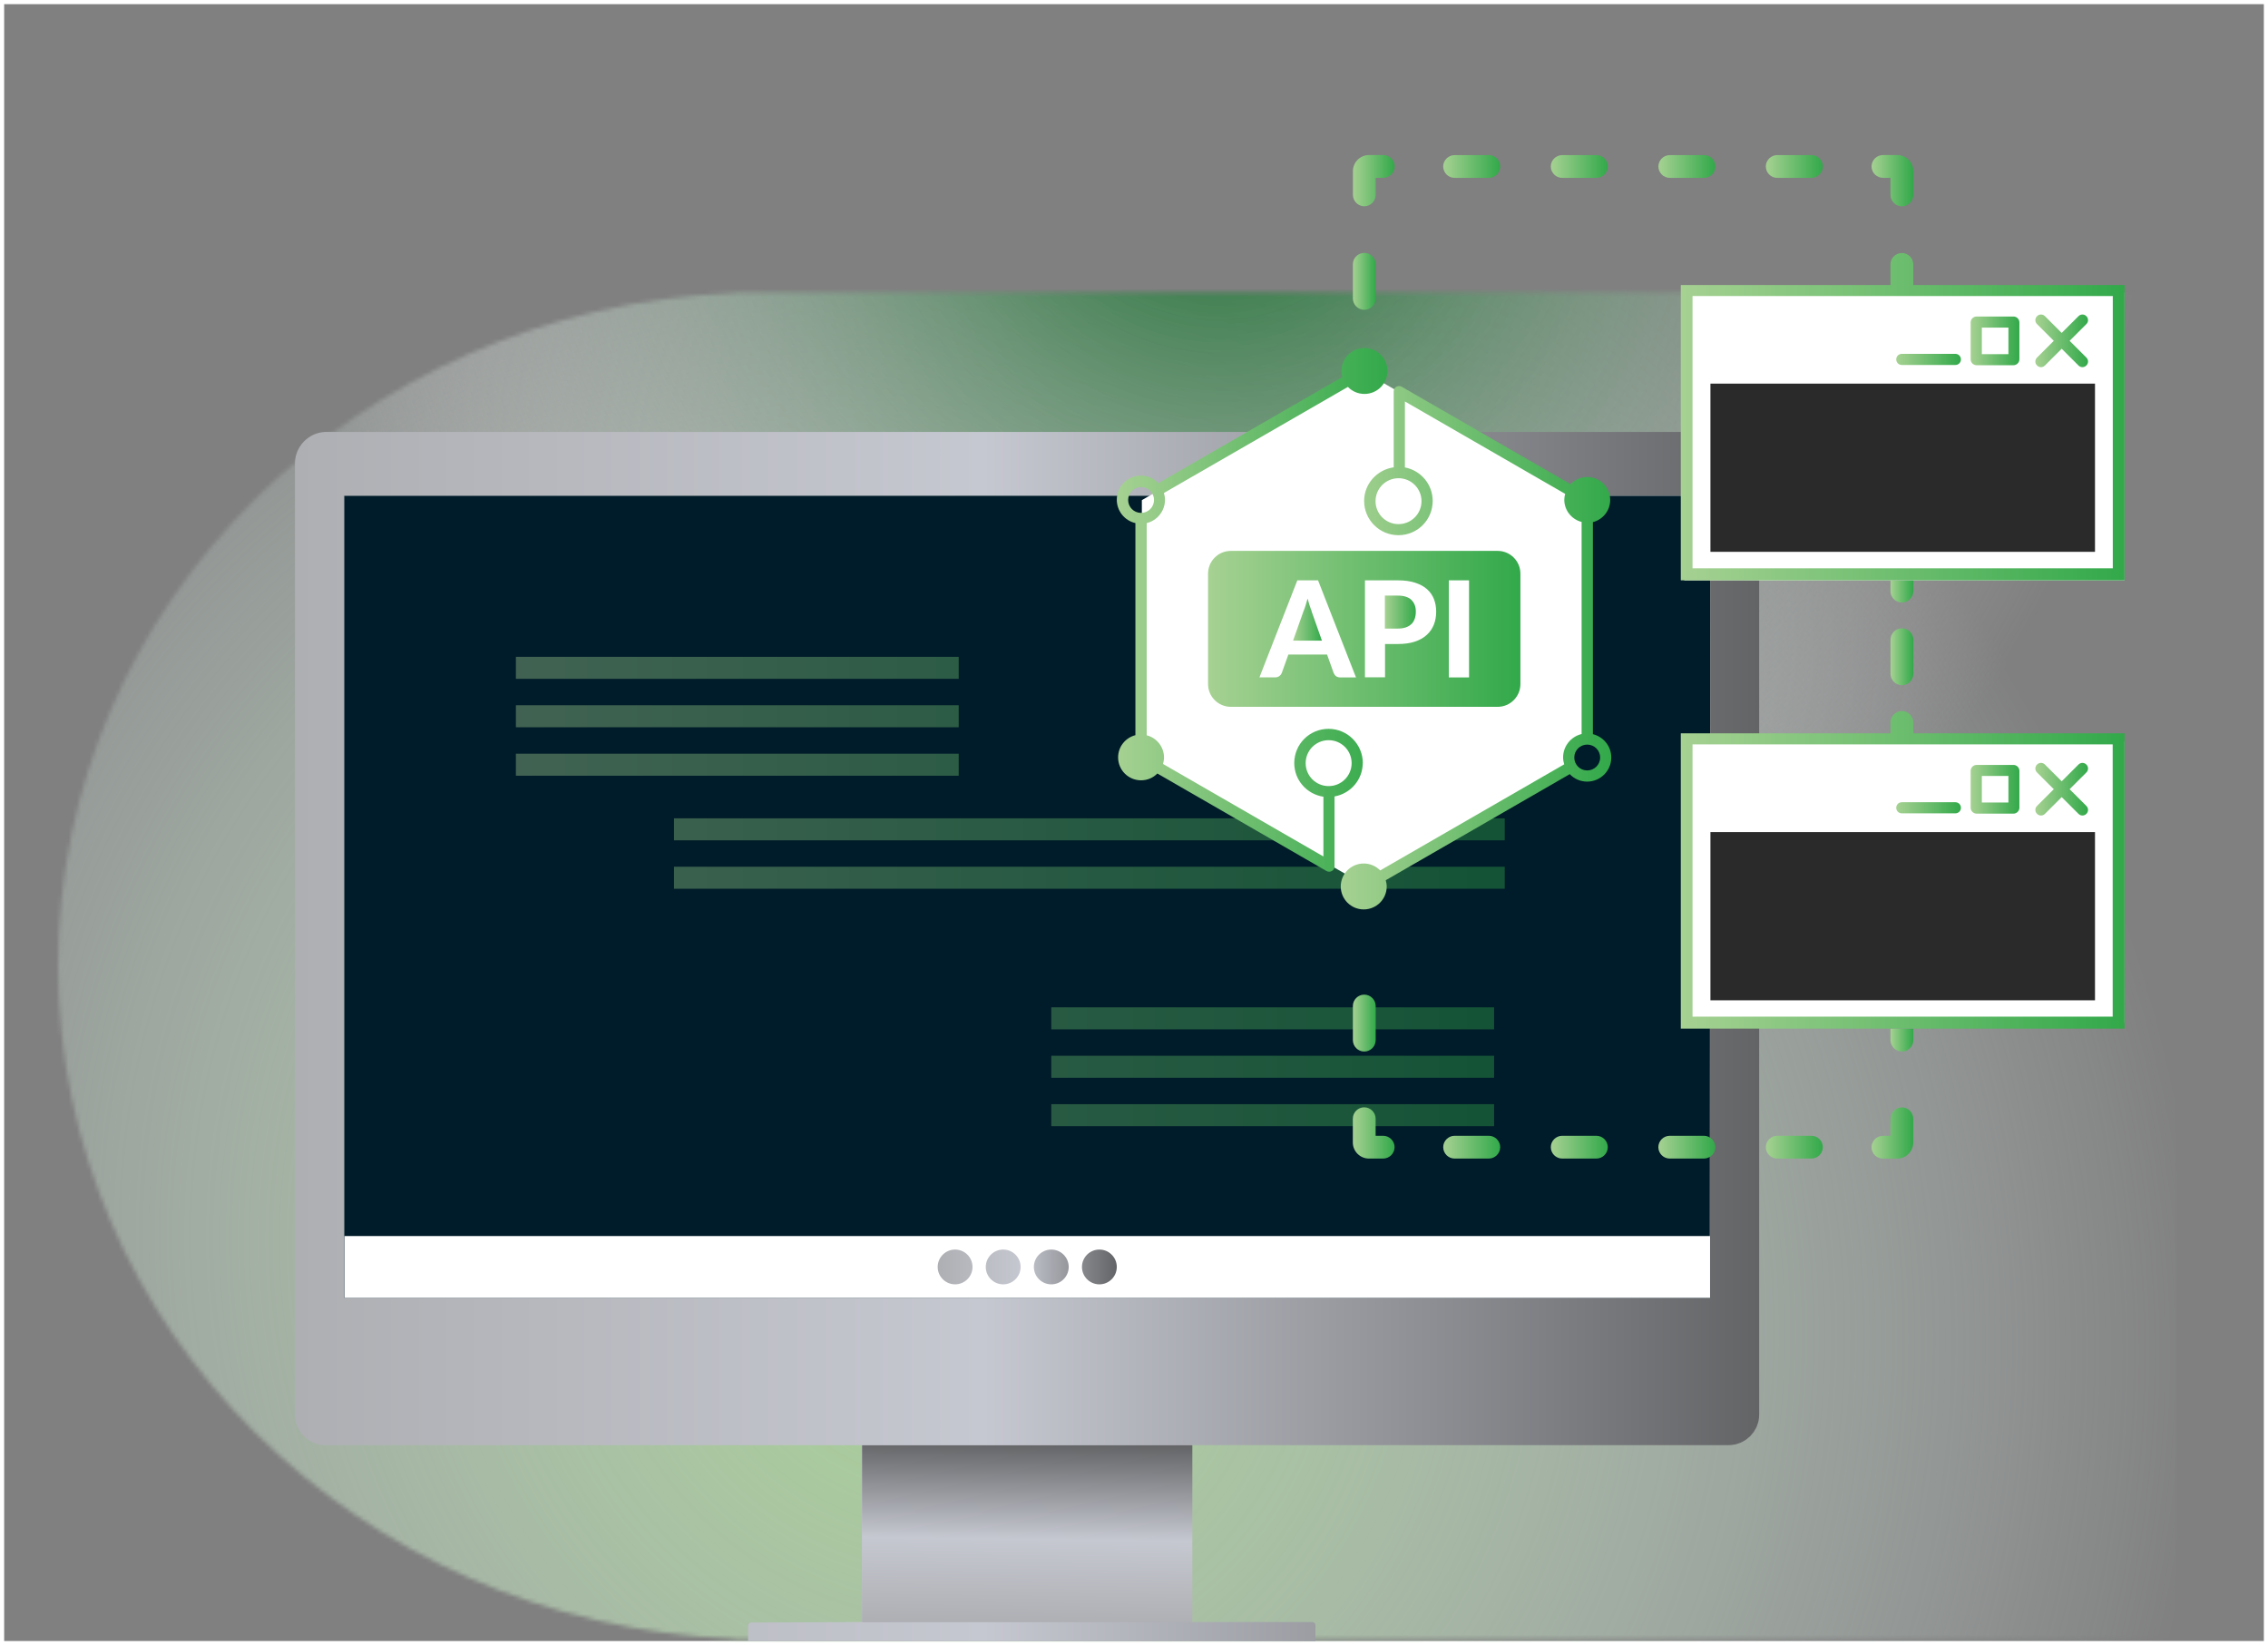 <svg xmlns="http://www.w3.org/2000/svg" width="546" height="396" viewBox="0 0 546 396" fill="none"><rect x="0" y="0" width="546" height="396" fill="#808080" stroke="none"/><rect x="0.5" y="0.5" width="545" height="395" stroke="white"></rect><mask id="mask0_7153_260" style="mask-type:alpha" maskUnits="userSpaceOnUse" x="14" y="70" width="510" height="325"><path fill-rule="evenodd" clip-rule="evenodd" d="M184.082 70.389L523.955 70.389V394.588L183.976 394.588L176.602 394.588V394.438C86.148 390.756 14 319.657 14 232.488C14 145.32 86.148 74.221 176.602 70.539V70.389H183.871C183.906 70.389 183.941 70.389 183.976 70.389C184.011 70.389 184.047 70.389 184.082 70.389Z" fill="#D9D9D9"></path></mask><g mask="url(#mask0_7153_260)"><path d="M454.668 526.878C343.346 647.498 150.516 647.466 23.97 526.808C-102.577 406.149 -114.919 210.554 -3.597 89.935C107.725 -30.685 300.555 -30.653 427.102 90.005C553.648 210.664 565.99 406.258 454.668 526.878Z" fill="url(#paint0_radial_7153_260)"></path><ellipse cx="233.623" cy="219.312" rx="233.623" ry="219.312" transform="matrix(0.724 0.69 -0.678 0.735 269.766 -291.432)" fill="url(#paint1_radial_7153_260)"></ellipse></g><g clip-path="url(#clip0_7153_260)"><path d="M82.881 312.401V119.336H411.717L411.625 312.401H82.881Z" fill="white"></path><path d="M422.27 107.315C421.731 106.514 421.034 105.819 420.22 105.268C419.011 104.454 417.565 103.968 416.001 103.968H78.584C77.02 103.968 75.575 104.441 74.365 105.268C73.564 105.806 72.867 106.501 72.315 107.315C71.501 108.522 71.014 109.966 71.014 111.527V340.471C71.014 340.983 71.067 341.482 71.159 341.954C71.238 342.361 71.369 342.742 71.514 343.109C71.54 343.188 71.553 343.267 71.579 343.332C71.724 343.66 71.908 343.975 72.092 344.277C72.158 344.382 72.197 344.487 72.263 344.592C72.421 344.828 72.618 345.038 72.802 345.248C72.933 345.393 73.038 345.563 73.17 345.694C73.301 345.826 73.472 345.944 73.616 346.062C73.827 346.246 74.037 346.442 74.273 346.6C74.365 346.665 74.484 346.705 74.576 346.77C74.891 346.954 75.193 347.151 75.535 347.282C75.601 347.309 75.666 347.322 75.719 347.335C76.1 347.479 76.507 347.623 76.915 347.702C77.401 347.807 77.9 347.847 78.4 347.847H207.487L207.566 390.378C207.566 390.378 207.527 390.431 207.501 390.431L180.916 390.549C180.469 390.549 180.101 390.916 180.101 391.376V394.958C180.101 394.958 180.153 394.998 180.18 395.024H316.666L316.679 391.192C316.679 390.772 316.337 390.431 315.93 390.431H287.019C287.019 390.431 286.979 390.391 286.953 390.378L286.861 347.847H416.12C416.632 347.847 417.131 347.794 417.604 347.702C418.025 347.623 418.419 347.479 418.8 347.335C418.866 347.309 418.932 347.295 418.984 347.282C419.326 347.138 419.628 346.954 419.944 346.77C420.049 346.705 420.154 346.665 420.246 346.6C420.482 346.442 420.693 346.246 420.903 346.062C421.047 345.931 421.218 345.826 421.35 345.694C421.481 345.563 421.599 345.393 421.718 345.248C421.902 345.038 422.099 344.828 422.257 344.592C422.322 344.5 422.362 344.382 422.427 344.277C422.611 343.975 422.795 343.66 422.94 343.332C422.966 343.253 422.979 343.175 423.006 343.109C423.15 342.729 423.282 342.348 423.36 341.954C423.465 341.469 423.505 340.97 423.505 340.471V111.527C423.505 109.966 423.032 108.522 422.204 107.315H422.27ZM82.934 312.257V119.322C82.934 119.322 82.96 119.257 82.999 119.257H411.691C411.691 119.257 411.757 119.283 411.757 119.322L411.665 312.257C411.665 312.257 411.638 312.323 411.599 312.323H82.999C82.999 312.323 82.934 312.296 82.934 312.257Z" fill="url(#paint2_linear_7153_260)"></path><path d="M82.881 312.401V119.336H411.717L411.625 312.401H82.881Z" fill="#001B29"></path><path d="M411.678 297.52H82.934V312.401H411.678V297.52Z" fill="white"></path><path d="M287.045 347.886H207.54V390.47H287.045V347.886Z" fill="url(#paint3_linear_7153_260)"></path><path d="M234.125 304.961C234.125 307.27 232.246 309.147 229.933 309.147C227.62 309.147 225.741 307.27 225.741 304.961C225.741 302.651 227.62 300.774 229.933 300.774C232.246 300.774 234.125 302.651 234.125 304.961ZM241.51 300.774C239.197 300.774 237.318 302.651 237.318 304.961C237.318 307.27 239.197 309.147 241.51 309.147C243.823 309.147 245.702 307.27 245.702 304.961C245.702 302.651 243.823 300.774 241.51 300.774ZM253.088 300.774C250.775 300.774 248.896 302.651 248.896 304.961C248.896 307.27 250.775 309.147 253.088 309.147C255.401 309.147 257.28 307.27 257.28 304.961C257.28 302.651 255.401 300.774 253.088 300.774ZM264.665 300.774C262.353 300.774 260.473 302.651 260.473 304.961C260.473 307.27 262.353 309.147 264.665 309.147C266.978 309.147 268.857 307.27 268.857 304.961C268.857 302.651 266.978 300.774 264.665 300.774Z" fill="url(#paint4_linear_7153_260)"></path><path opacity="0.39" d="M230.8 163.403H124.197V158.101H230.8V163.403ZM230.8 169.754H124.197V175.056H230.8V169.754ZM230.8 186.722H124.197V181.42H230.8V186.722ZM359.691 247.77H253.088V242.469H359.691V247.77ZM359.691 259.424H253.088V254.122H359.691V259.424ZM359.691 271.077H253.088V265.775H359.691V271.077ZM362.24 202.273H162.255V196.971H362.253V202.273H362.24ZM362.24 213.926H162.255V208.625H362.253V213.926H362.24Z" fill="url(#paint5_linear_7153_260)"></path><path d="M381.952 120.385L328.427 89.533L274.889 120.385V182.116L328.427 212.968L377.668 184.583L377.865 179.229L381.952 176.932V120.385Z" fill="white"></path><rect x="405.007" y="178.381" width="106.466" height="67.881" fill="white"></rect><rect x="405.461" y="70.382" width="106.012" height="69.308" fill="white"></rect><path d="M339.794 150.227C340.491 149.505 340.846 148.508 340.846 147.222C340.846 146.631 340.767 146.12 340.583 145.634C340.399 145.148 340.123 144.755 339.781 144.4C339.44 144.046 338.98 143.81 338.415 143.626C337.876 143.442 337.206 143.364 336.457 143.364H333.395V151.303H336.457C337.955 151.303 339.085 150.923 339.781 150.201L339.808 150.227H339.794Z" fill="url(#paint6_linear_7153_260)"></path><path d="M315.759 147.038C315.601 146.658 315.43 146.238 315.273 145.726C315.115 145.214 314.944 144.676 314.786 144.086C314.629 144.676 314.458 145.24 314.3 145.752C314.143 146.264 313.972 146.697 313.814 147.091L311.291 154.203H318.243L315.72 147.064L315.746 147.038H315.759Z" fill="url(#paint7_linear_7153_260)"></path><path d="M290.83 138.075V164.662C290.83 167.694 293.3 170.135 296.31 170.135H360.545C363.58 170.135 366.025 167.668 366.025 164.662V138.075C366.025 135.044 363.554 132.603 360.545 132.603H296.31C293.274 132.603 290.83 135.07 290.83 138.075ZM348.796 139.689H353.659V163.061H348.796V139.689ZM328.598 139.689H336.496C338.112 139.689 339.479 139.873 340.662 140.254C341.818 140.634 342.778 141.133 343.54 141.815C344.302 142.498 344.854 143.285 345.209 144.204C345.564 145.122 345.748 146.133 345.748 147.209C345.748 148.364 345.564 149.413 345.182 150.371C344.801 151.329 344.236 152.143 343.461 152.839C342.712 153.534 341.739 154.072 340.583 154.453C339.427 154.833 338.06 155.017 336.496 155.017H333.434V163.035H328.598V139.663V139.689ZM312.368 139.689H317.31L326.443 163.061H322.684C322.251 163.061 321.935 162.956 321.659 162.773C321.397 162.589 321.199 162.313 321.068 161.998L319.478 157.55H310.161L308.571 161.998C308.466 162.261 308.282 162.51 308.006 162.72C307.743 162.93 307.388 163.048 306.981 163.048H303.196L312.329 139.676L312.355 139.702L312.368 139.689Z" fill="url(#paint8_linear_7153_260)"></path><path d="M460.603 68.602V63.641C460.603 62.145 459.368 60.899 457.856 60.899C456.345 60.899 455.11 62.132 455.11 63.641V68.602H404.634V139.689H511.473V68.602H460.59H460.603ZM508.608 136.789H407.459V71.253H508.635V136.789H508.608Z" fill="url(#paint9_linear_7153_260)"></path><path d="M504.351 92.341H411.77V132.826H504.351V92.341Z" fill="#2A2A2A"></path><path d="M457.843 87.853H470.735C471.484 87.853 472.075 87.263 472.075 86.515C472.075 85.767 471.484 85.176 470.735 85.176H457.843C457.094 85.176 456.503 85.767 456.503 86.515C456.503 87.263 457.094 87.853 457.843 87.853Z" fill="url(#paint10_linear_7153_260)"></path><path d="M490.394 87.972C490.933 88.51 491.761 88.51 492.3 87.972L496.334 83.943L500.369 87.972C500.908 88.51 501.735 88.51 502.274 87.972C502.813 87.433 502.813 86.607 502.274 86.069L498.24 82.04L502.274 78.011C502.813 77.473 502.813 76.646 502.274 76.108C501.735 75.57 500.908 75.57 500.369 76.108L496.334 80.137L492.3 76.108C491.761 75.57 490.933 75.57 490.394 76.108C489.856 76.646 489.856 77.473 490.394 78.011L494.429 82.04L490.394 86.069C489.856 86.607 489.856 87.433 490.394 87.972Z" fill="url(#paint11_linear_7153_260)"></path><path d="M475.834 87.906H484.73C485.506 87.906 486.15 87.263 486.15 86.489V77.604C486.15 76.83 485.506 76.187 484.73 76.187H475.834C475.058 76.187 474.415 76.83 474.415 77.604V86.489C474.415 87.263 475.058 87.906 475.834 87.906ZM477.108 78.851H483.508V85.242H477.108V78.851Z" fill="url(#paint12_linear_7153_260)"></path><path d="M504.351 200.291H411.77V240.776H504.351V200.291Z" fill="#2A2A2A"></path><path d="M457.843 195.777H470.735C471.484 195.777 472.075 195.187 472.075 194.439C472.075 193.691 471.484 193.1 470.735 193.1H457.843C457.094 193.1 456.503 193.691 456.503 194.439C456.503 195.187 457.094 195.777 457.843 195.777Z" fill="url(#paint13_linear_7153_260)"></path><path d="M490.394 195.895C490.933 196.433 491.761 196.433 492.3 195.895L496.334 191.866L500.369 195.895C500.908 196.433 501.735 196.433 502.274 195.895C502.813 195.357 502.813 194.53 502.274 193.992L498.24 189.964L502.274 185.935C502.813 185.397 502.813 184.57 502.274 184.032C501.735 183.494 500.908 183.494 500.369 184.032L496.334 188.061L492.3 184.032C491.761 183.494 490.933 183.494 490.394 184.032C489.856 184.57 489.856 185.397 490.394 185.935L494.429 189.964L490.394 193.992C489.856 194.53 489.856 195.357 490.394 195.895Z" fill="url(#paint14_linear_7153_260)"></path><path d="M475.834 195.843H484.73C485.506 195.843 486.15 195.2 486.15 194.425V185.541C486.15 184.767 485.506 184.124 484.73 184.124H475.834C475.058 184.124 474.415 184.767 474.415 185.541V194.425C474.415 195.2 475.058 195.843 475.834 195.843ZM477.108 186.775H483.508V193.166H477.108V186.775Z" fill="url(#paint15_linear_7153_260)"></path><path d="M328.086 183.678C328.086 179.15 324.406 175.436 319.833 175.436C315.26 175.436 311.58 179.111 311.58 183.678C311.58 187.811 314.642 191.184 318.597 191.775V206.157L279.988 183.888C280.12 183.402 280.225 182.864 280.225 182.326C280.225 179.754 278.451 177.602 276.059 176.985V125.91C278.582 125.293 280.461 123.01 280.461 120.307C280.461 119.742 280.356 119.178 280.198 118.666L324.498 93.129C325.497 94.179 326.916 94.822 328.48 94.822C331.542 94.822 334.012 92.355 334.012 89.297C334.012 86.239 331.542 83.772 328.48 83.772C325.418 83.772 322.947 86.239 322.947 89.297C322.947 89.809 323.052 90.32 323.158 90.767L278.858 116.304C277.807 115.175 276.309 114.48 274.666 114.48C271.473 114.48 268.857 117.078 268.857 120.28C268.857 123.023 270.763 125.32 273.339 125.91V176.959C270.947 177.575 269.173 179.728 269.173 182.3C269.173 185.357 271.643 187.824 274.705 187.824C276.243 187.824 277.636 187.208 278.622 186.184L319.347 209.661C320.201 210.147 321.278 209.53 321.278 208.559V191.709C325.142 191.013 328.072 187.68 328.072 183.638L328.046 183.664L328.086 183.678ZM274.705 123.456C272.984 123.456 271.591 122.065 271.591 120.346C271.591 118.627 272.984 117.236 274.705 117.236C276.427 117.236 277.82 118.627 277.82 120.346C277.82 122.065 276.427 123.456 274.705 123.456ZM319.859 189.216C316.797 189.216 314.327 186.748 314.327 183.691C314.327 180.633 316.797 178.166 319.859 178.166C322.921 178.166 325.392 180.633 325.392 183.691C325.392 186.748 322.921 189.216 319.859 189.216Z" fill="url(#paint16_linear_7153_260)"></path><path d="M383.476 176.736V125.687C385.868 125.07 387.642 122.918 387.642 120.346C387.642 117.288 385.172 114.821 382.11 114.821C380.52 114.821 379.127 115.49 378.102 116.54L337.455 93.089C336.601 92.604 335.524 93.221 335.524 94.192V112.485C331.515 113.05 328.401 116.462 328.401 120.582C328.401 125.11 332.081 128.823 336.654 128.823C341.227 128.823 344.906 125.149 344.906 120.582C344.906 116.553 342.029 113.233 338.218 112.511V96.633L376.801 118.876C376.669 119.335 376.59 119.821 376.59 120.293C376.59 122.866 378.364 125.018 380.756 125.635V176.683C378.207 177.3 376.301 179.583 376.301 182.313C376.301 182.903 376.406 183.441 376.564 183.979L332.265 209.517C331.266 208.493 329.873 207.85 328.309 207.85C325.247 207.85 322.776 210.317 322.776 213.375C322.776 216.433 325.247 218.9 328.309 218.9C331.371 218.9 333.841 216.433 333.841 213.375C333.841 212.863 333.736 212.351 333.605 211.879L377.904 186.342C378.956 187.444 380.428 188.139 382.097 188.139C385.29 188.139 387.905 185.541 387.905 182.339C387.905 179.596 385.999 177.326 383.45 176.709L383.503 176.736H383.476ZM342.213 120.635C342.213 123.692 339.742 126.159 336.68 126.159C333.618 126.159 331.147 123.692 331.147 120.635C331.147 117.577 333.618 115.11 336.68 115.11C339.742 115.11 342.213 117.577 342.213 120.635ZM382.11 185.449C380.388 185.449 378.995 184.058 378.995 182.339C378.995 180.62 380.388 179.229 382.11 179.229C383.831 179.229 385.224 180.62 385.224 182.339C385.224 184.058 383.831 185.449 382.11 185.449Z" fill="url(#paint17_linear_7153_260)"></path><path d="M328.44 74.573C329.938 74.573 331.187 73.339 331.187 71.83V63.615C331.187 62.119 329.952 60.872 328.44 60.872C326.929 60.872 325.694 62.106 325.694 63.615V71.83C325.694 73.326 326.929 74.573 328.44 74.573Z" fill="url(#paint18_linear_7153_260)"></path><path d="M457.87 145.03C459.368 145.03 460.616 143.797 460.616 142.288V139.742H455.11V142.288C455.11 143.784 456.345 145.03 457.856 145.03H457.883H457.87Z" fill="url(#paint19_linear_7153_260)"></path><path d="M455.123 162.195C455.123 163.691 456.358 164.938 457.87 164.938C459.381 164.938 460.616 163.704 460.616 162.195V153.98C460.616 152.484 459.381 151.238 457.87 151.238C456.358 151.238 455.123 152.471 455.123 153.98V162.195Z" fill="url(#paint20_linear_7153_260)"></path><path d="M460.603 173.888C460.603 172.392 459.368 171.145 457.856 171.145C456.345 171.145 455.11 172.379 455.11 173.888V176.512H404.634V247.6H511.473V176.512H460.616V173.888H460.59H460.603ZM508.608 179.176V244.713H407.459V179.176H508.635H508.608Z" fill="url(#paint21_linear_7153_260)"></path><path d="M455.123 250.369C455.123 251.865 456.358 253.112 457.87 253.112C459.381 253.112 460.616 251.878 460.616 250.369V247.626H455.11V250.369H455.136H455.123Z" fill="url(#paint22_linear_7153_260)"></path><path d="M328.44 253.112C329.938 253.112 331.187 251.878 331.187 250.369V242.154C331.187 240.658 329.952 239.411 328.44 239.411C326.929 239.411 325.694 240.645 325.694 242.154V250.369C325.694 251.865 326.929 253.112 328.44 253.112Z" fill="url(#paint23_linear_7153_260)"></path><path d="M350.189 42.815H358.416C359.914 42.815 361.162 41.582 361.162 40.072C361.162 38.563 359.927 37.33 358.416 37.33H350.189C348.691 37.33 347.443 38.563 347.443 40.072C347.443 41.582 348.678 42.815 350.189 42.815Z" fill="url(#paint24_linear_7153_260)"></path><path d="M328.44 49.652C329.938 49.652 331.187 48.419 331.187 46.91V42.802H333.014C334.512 42.802 335.76 41.569 335.76 40.059C335.76 38.55 334.525 37.317 333.014 37.317H329.597C327.442 37.317 325.707 39.062 325.707 41.201V46.91C325.707 48.406 326.942 49.652 328.454 49.652V49.626L328.44 49.652Z" fill="url(#paint25_linear_7153_260)"></path><path d="M453.296 42.815H455.123V46.923C455.123 48.419 456.358 49.665 457.87 49.665C459.381 49.665 460.616 48.432 460.616 46.923V41.201C460.616 39.049 458.868 37.317 456.726 37.317H453.31C451.811 37.317 450.563 38.55 450.563 40.059C450.563 41.569 451.798 42.802 453.31 42.802V42.828L453.296 42.815Z" fill="url(#paint26_linear_7153_260)"></path><path d="M457.87 266.549C456.371 266.549 455.123 267.783 455.123 269.292V273.4H453.296C451.798 273.4 450.55 274.633 450.55 276.142C450.55 277.652 451.785 278.885 453.296 278.885H456.713C458.868 278.885 460.603 277.14 460.603 275.001V269.292C460.603 267.796 459.368 266.549 457.856 266.549V266.576L457.87 266.549Z" fill="url(#paint27_linear_7153_260)"></path><path d="M333 273.387H331.174V269.279C331.174 267.783 329.938 266.536 328.427 266.536C326.916 266.536 325.681 267.77 325.681 269.279V274.988C325.681 277.14 327.428 278.872 329.571 278.872H332.987C334.485 278.872 335.734 277.638 335.734 276.129C335.734 274.62 334.499 273.387 332.987 273.387V273.36L333 273.387Z" fill="url(#paint28_linear_7153_260)"></path><path d="M376.091 42.815H384.317C385.816 42.815 387.064 41.582 387.064 40.072C387.064 38.563 385.829 37.33 384.317 37.33H376.091C374.593 37.33 373.344 38.563 373.344 40.072C373.344 41.582 374.58 42.815 376.091 42.815Z" fill="url(#paint29_linear_7153_260)"></path><path d="M401.993 42.815H410.219C411.717 42.815 412.966 41.582 412.966 40.072C412.966 38.563 411.73 37.33 410.219 37.33H401.993C400.494 37.33 399.246 38.563 399.246 40.072C399.246 41.582 400.481 42.815 401.993 42.815Z" fill="url(#paint30_linear_7153_260)"></path><path d="M427.855 42.815H436.081C437.579 42.815 438.828 41.582 438.828 40.072C438.828 38.563 437.592 37.33 436.081 37.33H427.855C426.357 37.33 425.108 38.563 425.108 40.072C425.108 41.582 426.343 42.815 427.855 42.815Z" fill="url(#paint31_linear_7153_260)"></path><path d="M358.416 273.387H350.189C348.691 273.387 347.443 274.62 347.443 276.129C347.443 277.638 348.678 278.872 350.189 278.872H358.416C359.914 278.872 361.162 277.638 361.162 276.129C361.162 274.62 359.927 273.387 358.416 273.387Z" fill="url(#paint32_linear_7153_260)"></path><path d="M384.317 273.387H376.091C374.593 273.387 373.344 274.62 373.344 276.129C373.344 277.638 374.58 278.872 376.091 278.872H384.317C385.816 278.872 387.064 277.638 387.064 276.129C387.064 274.62 385.829 273.387 384.317 273.387Z" fill="url(#paint33_linear_7153_260)"></path><path d="M410.206 273.387H401.979C400.481 273.387 399.233 274.62 399.233 276.129C399.233 277.638 400.468 278.872 401.979 278.872H410.206C411.704 278.872 412.952 277.638 412.952 276.129C412.952 274.62 411.717 273.387 410.206 273.387Z" fill="url(#paint34_linear_7153_260)"></path><path d="M436.081 273.387H427.855C426.357 273.387 425.108 274.62 425.108 276.129C425.108 277.638 426.343 278.872 427.855 278.872H436.081C437.579 278.872 438.828 277.638 438.828 276.129C438.828 274.62 437.592 273.387 436.081 273.387Z" fill="url(#paint35_linear_7153_260)"></path></g><defs><radialGradient id="paint0_radial_7153_260" cx="0" cy="0" r="1" gradientUnits="userSpaceOnUse" gradientTransform="translate(225.536 308.406) rotate(132.704) scale(297.2 316.552)"><stop stop-color="#A6D192"></stop><stop offset="1" stop-color="#EBFAFF" stop-opacity="0"></stop></radialGradient><radialGradient id="paint1_radial_7153_260" cx="0" cy="0" r="1" gradientUnits="userSpaceOnUse" gradientTransform="translate(233.623 219.312) rotate(90) scale(219.312 233.623)"><stop stop-color="#0A6721"></stop><stop offset="1" stop-color="#FFEBFB" stop-opacity="0"></stop></radialGradient><linearGradient id="paint2_linear_7153_260" x1="71.028" y1="249.529" x2="423.571" y2="249.529" gradientUnits="userSpaceOnUse"><stop stop-color="#AEAFB3"></stop><stop offset="0.47" stop-color="#C6C8D1"></stop><stop offset="1" stop-color="#636466"></stop></linearGradient><linearGradient id="paint3_linear_7153_260" x1="247.003" y1="391.021" x2="247.593" y2="347.348" gradientUnits="userSpaceOnUse"><stop stop-color="#AEAFB3"></stop><stop offset="0.47" stop-color="#C6C8D1"></stop><stop offset="1" stop-color="#636466"></stop></linearGradient><linearGradient id="paint4_linear_7153_260" x1="225.741" y1="304.961" x2="268.857" y2="304.961" gradientUnits="userSpaceOnUse"><stop stop-color="#AEAFB3"></stop><stop offset="0.47" stop-color="#C6C8D1"></stop><stop offset="1" stop-color="#636466"></stop></linearGradient><linearGradient id="paint5_linear_7153_260" x1="124.197" y1="214.582" x2="362.24" y2="214.582" gradientUnits="userSpaceOnUse"><stop stop-color="#A6D192"></stop><stop offset="1" stop-color="#32A94A"></stop></linearGradient><linearGradient id="paint6_linear_7153_260" x1="333.382" y1="147.327" x2="340.846" y2="147.327" gradientUnits="userSpaceOnUse"><stop stop-color="#A6D192"></stop><stop offset="1" stop-color="#32A94A"></stop></linearGradient><linearGradient id="paint7_linear_7153_260" x1="311.291" y1="149.138" x2="318.256" y2="149.138" gradientUnits="userSpaceOnUse"><stop stop-color="#A6D192"></stop><stop offset="1" stop-color="#32A94A"></stop></linearGradient><linearGradient id="paint8_linear_7153_260" x1="290.83" y1="151.369" x2="366.025" y2="151.369" gradientUnits="userSpaceOnUse"><stop stop-color="#A6D192"></stop><stop offset="1" stop-color="#32A94A"></stop></linearGradient><linearGradient id="paint9_linear_7153_260" x1="404.647" y1="100.294" x2="511.486" y2="100.294" gradientUnits="userSpaceOnUse"><stop stop-color="#A6D192"></stop><stop offset="1" stop-color="#32A94A"></stop></linearGradient><linearGradient id="paint10_linear_7153_260" x1="456.503" y1="86.515" x2="472.075" y2="86.515" gradientUnits="userSpaceOnUse"><stop stop-color="#A6D192"></stop><stop offset="1" stop-color="#32A94A"></stop></linearGradient><linearGradient id="paint11_linear_7153_260" x1="490" y1="82.04" x2="502.682" y2="82.04" gradientUnits="userSpaceOnUse"><stop stop-color="#A6D192"></stop><stop offset="1" stop-color="#32A94A"></stop></linearGradient><linearGradient id="paint12_linear_7153_260" x1="474.415" y1="82.053" x2="486.15" y2="82.053" gradientUnits="userSpaceOnUse"><stop stop-color="#A6D192"></stop><stop offset="1" stop-color="#32A94A"></stop></linearGradient><linearGradient id="paint13_linear_7153_260" x1="456.503" y1="194.439" x2="472.075" y2="194.439" gradientUnits="userSpaceOnUse"><stop stop-color="#A6D192"></stop><stop offset="1" stop-color="#32A94A"></stop></linearGradient><linearGradient id="paint14_linear_7153_260" x1="490" y1="189.964" x2="502.682" y2="189.964" gradientUnits="userSpaceOnUse"><stop stop-color="#A6D192"></stop><stop offset="1" stop-color="#32A94A"></stop></linearGradient><linearGradient id="paint15_linear_7153_260" x1="474.415" y1="189.977" x2="486.15" y2="189.977" gradientUnits="userSpaceOnUse"><stop stop-color="#A6D192"></stop><stop offset="1" stop-color="#32A94A"></stop></linearGradient><linearGradient id="paint16_linear_7153_260" x1="268.871" y1="146.815" x2="334.025" y2="146.815" gradientUnits="userSpaceOnUse"><stop stop-color="#A6D192"></stop><stop offset="1" stop-color="#32A94A"></stop></linearGradient><linearGradient id="paint17_linear_7153_260" x1="322.763" y1="155.909" x2="387.892" y2="155.909" gradientUnits="userSpaceOnUse"><stop stop-color="#A6D192"></stop><stop offset="1" stop-color="#32A94A"></stop></linearGradient><linearGradient id="paint18_linear_7153_260" x1="325.694" y1="67.736" x2="331.174" y2="67.736" gradientUnits="userSpaceOnUse"><stop stop-color="#A6D192"></stop><stop offset="1" stop-color="#32A94A"></stop></linearGradient><linearGradient id="paint19_linear_7153_260" x1="455.097" y1="142.379" x2="460.603" y2="142.379" gradientUnits="userSpaceOnUse"><stop stop-color="#A6D192"></stop><stop offset="1" stop-color="#32A94A"></stop></linearGradient><linearGradient id="paint20_linear_7153_260" x1="455.123" y1="158.088" x2="460.603" y2="158.088" gradientUnits="userSpaceOnUse"><stop stop-color="#A6D192"></stop><stop offset="1" stop-color="#32A94A"></stop></linearGradient><linearGradient id="paint21_linear_7153_260" x1="404.647" y1="209.386" x2="511.486" y2="209.386" gradientUnits="userSpaceOnUse"><stop stop-color="#A6D192"></stop><stop offset="1" stop-color="#32A94A"></stop></linearGradient><linearGradient id="paint22_linear_7153_260" x1="455.097" y1="250.369" x2="460.603" y2="250.369" gradientUnits="userSpaceOnUse"><stop stop-color="#A6D192"></stop><stop offset="1" stop-color="#32A94A"></stop></linearGradient><linearGradient id="paint23_linear_7153_260" x1="325.694" y1="246.274" x2="331.174" y2="246.274" gradientUnits="userSpaceOnUse"><stop stop-color="#A6D192"></stop><stop offset="1" stop-color="#32A94A"></stop></linearGradient><linearGradient id="paint24_linear_7153_260" x1="347.456" y1="40.086" x2="361.149" y2="40.086" gradientUnits="userSpaceOnUse"><stop stop-color="#A6D192"></stop><stop offset="1" stop-color="#32A94A"></stop></linearGradient><linearGradient id="paint25_linear_7153_260" x1="325.694" y1="43.511" x2="335.747" y2="43.511" gradientUnits="userSpaceOnUse"><stop stop-color="#A6D192"></stop><stop offset="1" stop-color="#32A94A"></stop></linearGradient><linearGradient id="paint26_linear_7153_260" x1="450.563" y1="43.484" x2="460.603" y2="43.484" gradientUnits="userSpaceOnUse"><stop stop-color="#A6D192"></stop><stop offset="1" stop-color="#32A94A"></stop></linearGradient><linearGradient id="paint27_linear_7153_260" x1="450.563" y1="272.691" x2="460.603" y2="272.691" gradientUnits="userSpaceOnUse"><stop stop-color="#A6D192"></stop><stop offset="1" stop-color="#32A94A"></stop></linearGradient><linearGradient id="paint28_linear_7153_260" x1="325.694" y1="272.717" x2="335.747" y2="272.717" gradientUnits="userSpaceOnUse"><stop stop-color="#A6D192"></stop><stop offset="1" stop-color="#32A94A"></stop></linearGradient><linearGradient id="paint29_linear_7153_260" x1="373.358" y1="40.086" x2="387.051" y2="40.086" gradientUnits="userSpaceOnUse"><stop stop-color="#A6D192"></stop><stop offset="1" stop-color="#32A94A"></stop></linearGradient><linearGradient id="paint30_linear_7153_260" x1="399.246" y1="40.086" x2="412.952" y2="40.086" gradientUnits="userSpaceOnUse"><stop stop-color="#A6D192"></stop><stop offset="1" stop-color="#32A94A"></stop></linearGradient><linearGradient id="paint31_linear_7153_260" x1="425.121" y1="40.086" x2="438.815" y2="40.086" gradientUnits="userSpaceOnUse"><stop stop-color="#A6D192"></stop><stop offset="1" stop-color="#32A94A"></stop></linearGradient><linearGradient id="paint32_linear_7153_260" x1="347.456" y1="276.129" x2="361.149" y2="276.129" gradientUnits="userSpaceOnUse"><stop stop-color="#A6D192"></stop><stop offset="1" stop-color="#32A94A"></stop></linearGradient><linearGradient id="paint33_linear_7153_260" x1="373.358" y1="276.129" x2="387.051" y2="276.129" gradientUnits="userSpaceOnUse"><stop stop-color="#A6D192"></stop><stop offset="1" stop-color="#32A94A"></stop></linearGradient><linearGradient id="paint34_linear_7153_260" x1="399.246" y1="276.129" x2="412.952" y2="276.129" gradientUnits="userSpaceOnUse"><stop stop-color="#A6D192"></stop><stop offset="1" stop-color="#32A94A"></stop></linearGradient><linearGradient id="paint35_linear_7153_260" x1="425.121" y1="276.129" x2="438.815" y2="276.129" gradientUnits="userSpaceOnUse"><stop stop-color="#A6D192"></stop><stop offset="1" stop-color="#32A94A"></stop></linearGradient><clipPath id="clip0_7153_260"><rect width="461.945" height="392.063" fill="white" transform="translate(71.028 3)"></rect></clipPath></defs></svg>